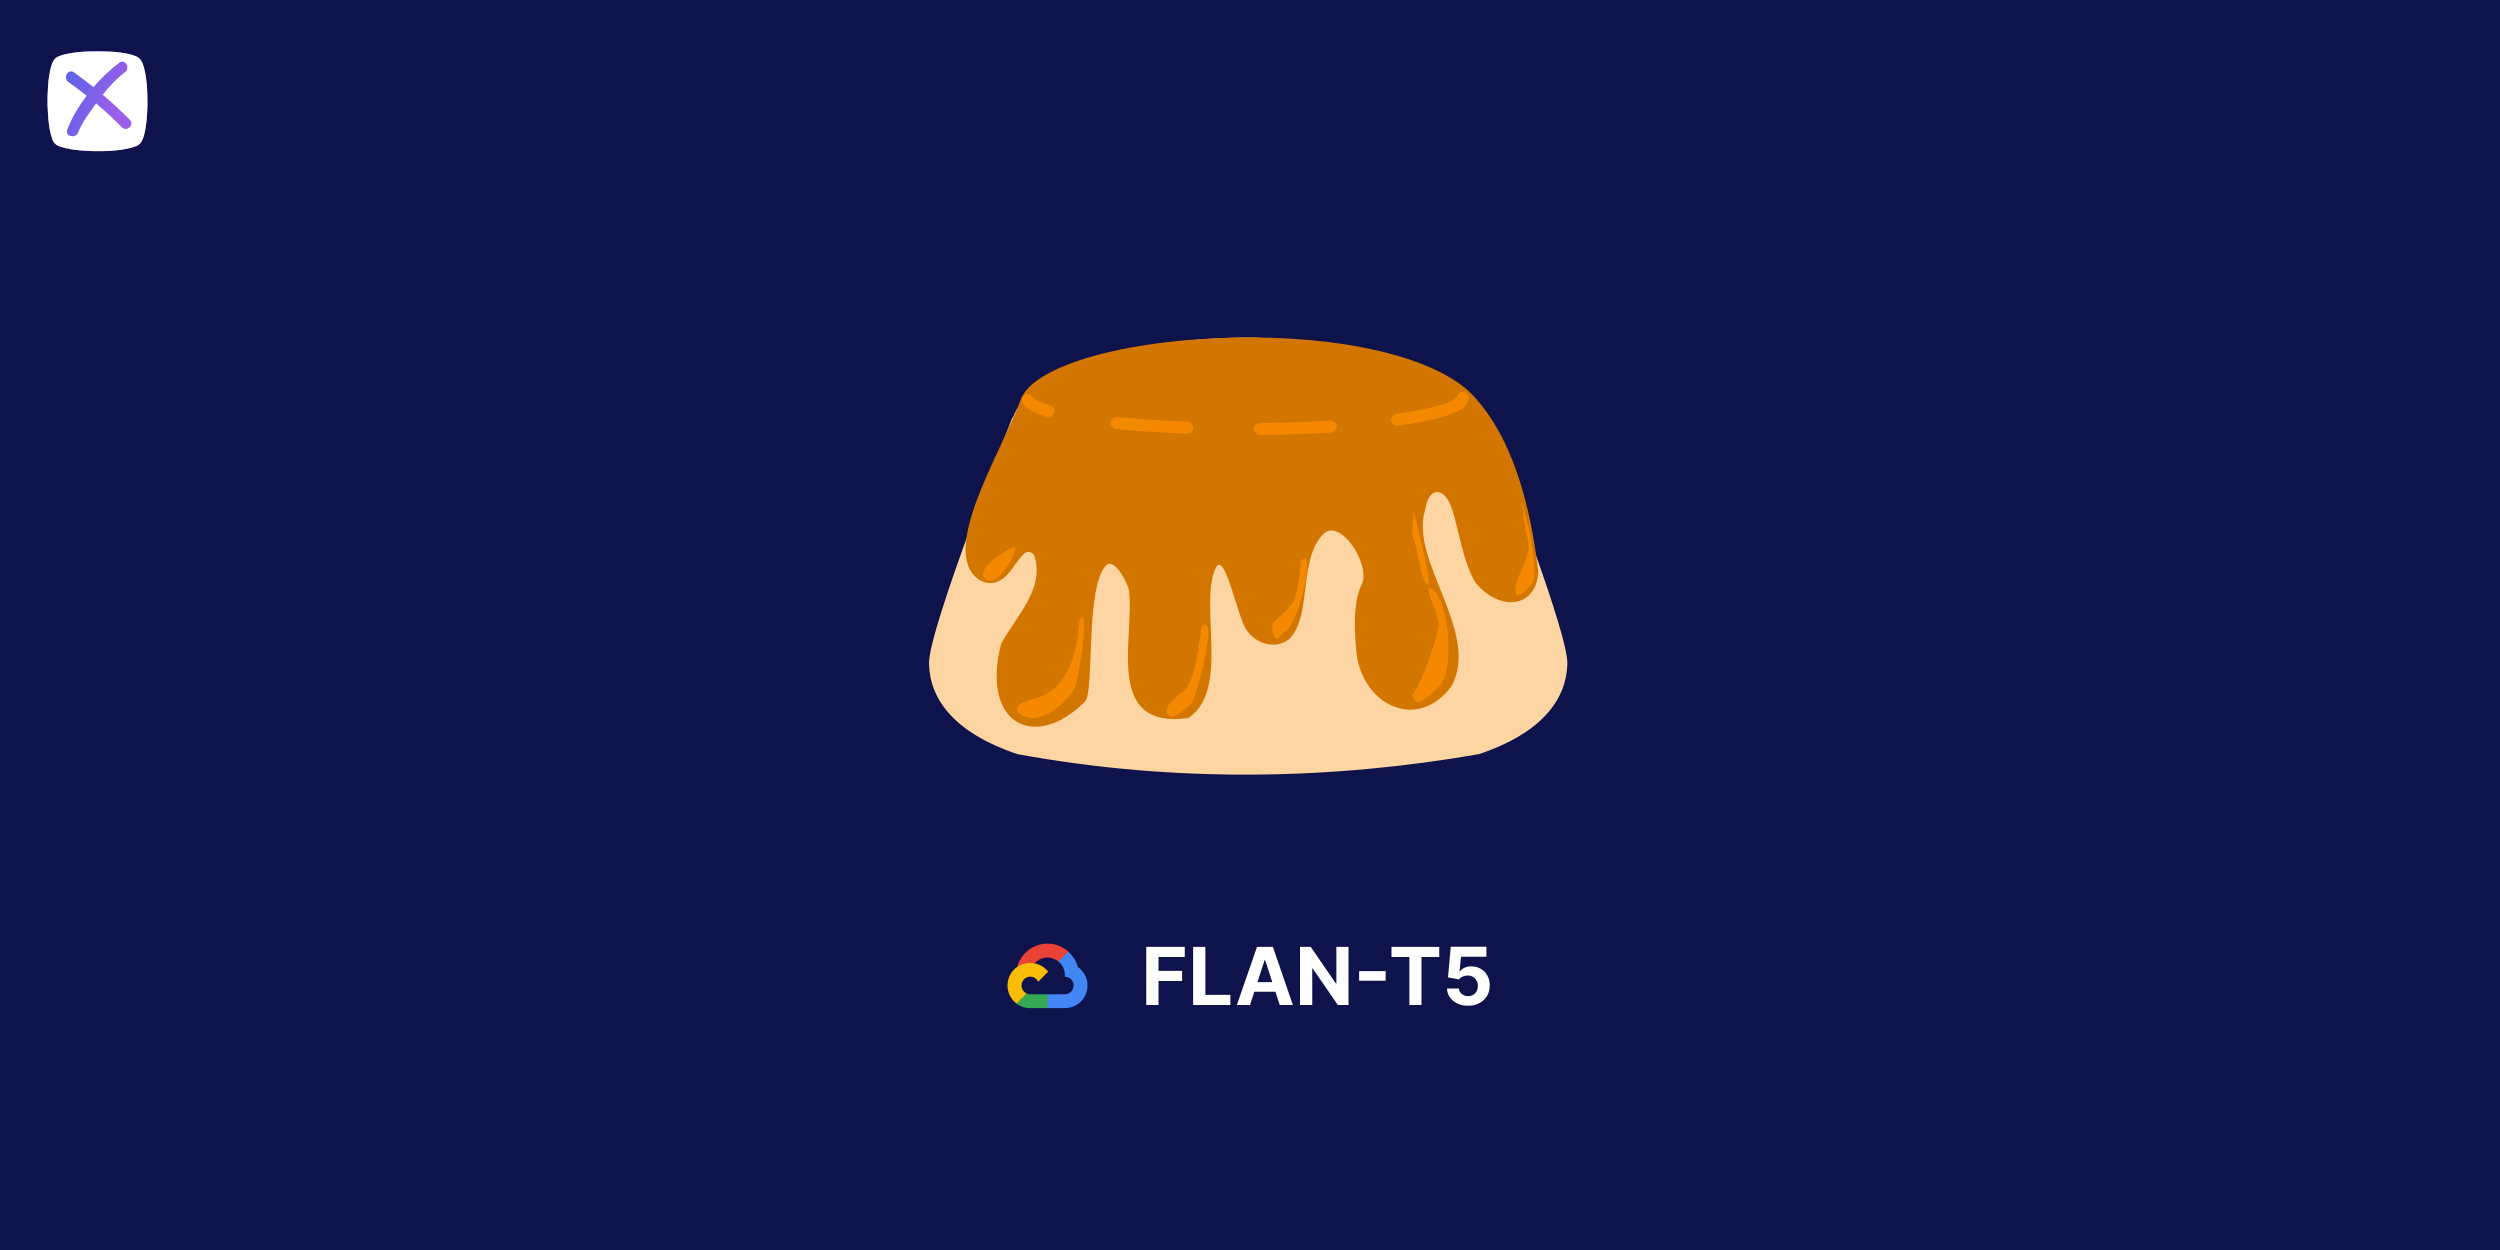 <?xml version="1.0" encoding="utf-8"?>
<svg version="1.1" id="Layer_1" xmlns="http://www.w3.org/2000/svg" xmlns:xlink="http://www.w3.org/1999/xlink" x="0px" y="0px"
	 viewBox="0 0 2000 1000" style="enable-background:new 0 0 2000 1000;" xml:space="preserve">
<rect x="0" y="0" width="2000" height="1000" fill="#333333" stroke="none"/>
<style type="text/css">
	.st0{clip-path:url(#SVGID_00000100342997142581371900000016958164296782804905_);}
	.st1{fill:#0F134B;}
	.st3{fill:url(#SVGID_00000125603995706672746350000016508471822935009421_);}
	.st4{fill:#FFFFFF;}
	.st5{fill:url(#SVGID_00000043437926112052533650000013201286004322396062_);}
	.st6{fill:#EA4335;}
	.st7{fill:#4285F4;}
	.st8{fill:#34A853;}
	.st9{fill:#FBBC05;}
	.st10{fill:#FCD5A2;}
	.st11{fill:#D37600;}
	.st12{fill:#F48800;}
	.st13{fill-rule:evenodd;clip-rule:evenodd;fill:#F48800;}
</style>
<g>
	<defs>
		<rect id="SVGID_1_" width="2000" height="1000"/>
	</defs>
	<clipPath id="SVGID_00000026883721361689428150000008513795089726820535_">
		<use xlink:href="#SVGID_1_"  style="overflow:visible;"/>
	</clipPath>
	<g style="clip-path:url(#SVGID_00000026883721361689428150000008513795089726820535_);">
		<rect class="st1" width="2000" height="1000"/>
		
			<linearGradient id="SVGID_00000131331339464210137840000001430266388906896775_" gradientUnits="userSpaceOnUse" x1="40.819" y1="938.886" x2="102.12" y2="909.364" gradientTransform="matrix(1 0 0 -1 0 1002)">
			<stop  offset="0" style="stop-color:#5F62E9"/>
			<stop  offset="1" style="stop-color:#9C5FE9"/>
		</linearGradient>
		<path style="fill:url(#SVGID_00000131331339464210137840000001430266388906896775_);" d="M38,84c0.1,1.5,0.2,2.7,0.2,3.8
			c0.2,5.2,0.6,10.3,1.5,15.4c0.5,2.8,1.2,5.5,2.1,8.1c1,2.9,3,4.8,5.8,5.8c3.2,1.1,6.5,1.8,9.7,2.4c4.6,0.7,9.3,1.1,14,1.3
			c4.1,0.1,8.1,0.2,12.1,0.1c6.5-0.2,12.8-0.7,19.1-2.1c2.2-0.5,4.4-1.1,6.5-1.9c2.3-1,3.9-2.6,4.9-4.9c1.1-2.6,1.8-5.3,2.3-8
			c0.8-4.4,1.3-8.9,1.5-13.3c0.3-4.7,0.4-9.3,0.2-14c-0.2-6.7-0.6-13.5-2.1-20.1c-0.5-2.1-1-4.2-1.8-6.1c-1-2.7-2.9-4.5-5.6-5.7
			c-2.7-1-5.6-1.8-8.5-2.2c-4.6-0.8-9.3-1.3-14-1.4c-4.1-0.1-8.2-0.2-12.4-0.1c-6.5,0.1-12.8,0.6-19.1,1.8c-2.6,0.5-5.3,1.2-7.8,2.3
			c-2.2,1-3.6,2.5-4.5,4.6c-1,2.4-1.7,4.9-2.2,7.4c-0.8,4-1.3,8-1.5,12.1c0,0-0.1,0.6-0.4,8C38,78.8,38,81.1,38,84z"/>
		<path class="st4" d="M38,84c0.1,1.5,0.2,2.7,0.2,3.8c0.2,5.2,0.6,10.3,1.5,15.4c0.5,2.8,1.2,5.5,2.1,8.1c1,2.9,3,4.8,5.8,5.8
			c3.2,1.1,6.5,1.8,9.7,2.4c4.6,0.7,9.3,1.1,14,1.3c4.1,0.1,8.1,0.2,12.1,0.1c6.5-0.2,12.8-0.7,19.1-2.1c2.2-0.5,4.4-1.1,6.5-1.9
			c2.3-1,3.9-2.6,4.9-4.9c1.1-2.6,1.8-5.3,2.3-8c0.8-4.4,1.3-8.9,1.5-13.3c0.3-4.7,0.4-9.3,0.2-14c-0.2-6.7-0.6-13.5-2.1-20.1
			c-0.5-2.1-1-4.2-1.8-6.1c-1-2.7-2.9-4.5-5.6-5.7c-2.7-1-5.6-1.8-8.5-2.2c-4.6-0.8-9.3-1.3-14-1.4c-4.1-0.1-8.2-0.2-12.4-0.1
			c-6.5,0.1-12.8,0.6-19.1,1.8c-2.6,0.5-5.3,1.2-7.8,2.3c-2.2,1-3.6,2.5-4.5,4.6c-1,2.4-1.7,4.9-2.2,7.4c-0.8,4-1.3,8-1.5,12.1
			c0,0-0.1,0.6-0.4,8C38,78.8,38,81.1,38,84z"/>
		
			<linearGradient id="SVGID_00000014625608522846237910000002599093185365096582_" gradientUnits="userSpaceOnUse" x1="53.266" y1="933.138" x2="95.254" y2="915.405" gradientTransform="matrix(1 0 0 -1 0 1002)">
			<stop  offset="0" style="stop-color:#5F62E9"/>
			<stop  offset="1" style="stop-color:#9C5FE9"/>
		</linearGradient>
		<path style="fill:url(#SVGID_00000014625608522846237910000002599093185365096582_);" d="M103.8,95.7c-7-6.9-14.1-13.6-21.6-19.9
			c5.2-6.7,11-12.9,17.8-18c4.6-3.4,0.1-11.1-4.6-7.6c-7.1,5.3-14.3,12.1-20.6,19.5c-5-4-10.3-8-15.6-11.8c-4.7-3.3-9.1,4.3-4.6,7.6
			c5,3.6,9.9,7.3,14.7,11.1c-6.5,8.6-12,17.9-15.5,27.1c-2.1,5.3,6.5,7.6,8.7,2.3c3.3-8.4,9.1-15.9,14.4-23.3
			c7.1,6.1,14,12.4,20.6,19.1C101.6,106,107.8,99.7,103.8,95.7z"/>
		<path class="st4" d="M917,804v-46.5h30.8v8.1h-21v11.1h18.9v8.1h-18.9V804H917z M954.5,804v-46.5h9.8v38.4h20v8.1H954.5z
			 M1000,804h-10.5l16.1-46.5h12.7l16,46.5h-10.5l-11.7-35.9h-0.4L1000,804z M999.3,785.7h24.9v7.7h-24.9V785.7z M1078.8,757.5V804
			h-8.5l-20.2-29.3h-0.3V804h-9.8v-46.5h8.6l20.1,29.3h0.4v-29.3H1078.8z M1108.5,776.9v7.7h-21.2v-7.7H1108.5z M1113.2,765.6v-8.1
			h38.2v8.1h-14.2V804h-9.7v-38.4H1113.2z M1174.5,804.6c-3.2,0-6.1-0.6-8.6-1.8c-2.5-1.2-4.5-2.8-6-4.9c-1.5-2.1-2.2-4.5-2.3-7.1
			h9.5c0.1,1.8,0.9,3.3,2.3,4.4c1.4,1.1,3.1,1.7,5,1.7c1.6,0,2.9-0.3,4.1-1c1.2-0.7,2.1-1.7,2.8-2.9c0.7-1.2,1-2.7,1-4.3
			c0-1.6-0.3-3.1-1.1-4.3c-0.7-1.2-1.6-2.2-2.8-2.9c-1.2-0.7-2.6-1.1-4.2-1.1c-1.4,0-2.7,0.3-4,0.8c-1.3,0.6-2.3,1.3-3,2.3l-8.8-1.6
			l2.2-24.5h28.5v8h-20.3l-1.2,11.7h0.3c0.8-1.2,2.1-2.1,3.7-2.9c1.7-0.8,3.5-1.1,5.6-1.1c2.8,0,5.3,0.7,7.5,2
			c2.2,1.3,3.9,3.1,5.2,5.4c1.3,2.3,1.9,4.9,1.9,7.9c0,3.1-0.7,5.9-2.2,8.4c-1.5,2.4-3.5,4.3-6.1,5.7
			C1180.9,803.9,1177.9,804.6,1174.5,804.6z"/>
		<path class="st6" d="M846.7,769.2l2,0l5.6-5.6l0.3-2.4c-4.4-3.9-10.3-6.3-16.6-6.3c-11.5,0-21.3,7.9-24.2,18.5
			c0.6-0.4,1.9-0.1,1.9-0.1l11.1-1.8c0,0,0.6-0.9,0.9-0.9c1.3-1.4,2.9-2.6,4.7-3.4c1.8-0.8,3.7-1.2,5.6-1.2
			C841.3,766.1,844.3,767.3,846.7,769.2L846.7,769.2z"/>
		<path class="st7" d="M862.2,773.5c-1.3-4.8-4-9-7.6-12.2l-7.9,7.9c3.2,2.5,5.2,6.5,5.2,10.8v1.4c3.8,0,7,3.1,7,7c0,3.8-3.1,7-7,7
			H838l-1.4,1.4v8.3l1.4,1.4h13.9c4.8,0,9.4-1.9,12.8-5.3c3.4-3.4,5.3-8,5.3-12.8C870,782.2,866.9,776.8,862.2,773.5L862.2,773.5z"
			/>
		<path class="st8" d="M824.1,806.5H838v-11.1h-13.9c-1,0-2-0.2-2.9-0.6l-2,0.6l-5.6,5.6l-0.5,1.9
			C816.3,805.2,820.1,806.5,824.1,806.5L824.1,806.5z"/>
		<path class="st9" d="M824.1,770.3c-4.8,0-9.4,1.9-12.8,5.3c-3.4,3.4-5.3,8-5.3,12.8c0,5.9,2.8,11.1,7.2,14.4l8.1-8.1
			c-1.2-0.6-2.3-1.4-3-2.6c-0.7-1.1-1.1-2.4-1.1-3.8c0-3.8,3.1-7,7-7c2.8,0,5.2,1.7,6.3,4.1l8.1-8.1
			C835.2,773.1,830,770.3,824.1,770.3L824.1,770.3z"/>
	</g>
</g>
<g>
	<path class="st10" d="M1000,270c-95.8,0-176.8,27.3-189.6,63.9l-0.4-0.1c0,0-67.3,169.4-66.8,197c0.5,27.6,19,55.1,70.7,72.5
		c127.7,23.4,252.7,20.3,369.3,0c51.7-17.4,70.1-44.9,70.7-72.5c0.4-23.5-47.8-148.7-62.4-185.8C1170.8,278.5,1023.4,270.2,1000,270
		L1000,270z M1000,270"/>
	<path class="st11" d="M1000,270c-94.9,0-174.3,21.8-183.7,50.4c-15.3,41.7-66.3,121.7-32.5,143.8c25.4,12.7,31.2-32.7,43.1-20.7
		c10.7,26.5-15.9,51.8-26.1,71.7c-16.4,64.9,27.8,85.7,67.2,46c7.8-7.8,0-92,17-109c6.7-6.7,18.2,16.1,18.2,20.7
		c4.8,36.2-20.7,110.7,47.2,101.6c34-21.9,8.6-90.2,22-119.9c6.3-12.7,13.8,22.1,21.7,43.2c5.3,15.1,23.8,23.6,37.2,13.6
		c18.7-18.7,7.1-63.9,27.4-84.2c13.5-13.5,38.3,25,30.7,40.2c-7.6,15.2-5.8,42.2-3.7,58.9c7.8,40.2,49.7,57.5,75.4,22.8
		c23.9-42.7-34.3-101.3-20.9-141.5c2.6-18.2,15.3-19.1,21.5-0.1c5.3,16.2,8.8,42.7,18.8,58.8c20.8,24.4,48.9,18.8,50.1-8.8
		c-5.7-50.2-19.6-107.1-52.9-141.9C1153.3,290.3,1089.8,270,1000,270L1000,270z M1000,270"/>
	<path class="st12" d="M1167.8,313.8l-2.2,2.6l-0.2,1.2l0,0.1l0,0.1l-0.2,0.2l-0.3,0.3l-0.4,0.4l-0.5,0.4l-0.7,0.5l-0.7,0.4l-2,1
		l-2.4,1l-2.9,1.1l-3.2,1l-3.6,1l-3.9,1l0,0l-4.4,1l-4.6,0.9l-5,0.9l-0.1,0l0,0l-5.2,0.9l0,0l0,0l-5.5,0.9l-0.1,0l0,0l-2.8,0.4
		l-3,1.6l-1.1,3.2l1.2,3.1l3,1.5l1.2,0l2.8-0.4l0.1,0l5.6-0.9l0.1,0l5.3-0.9l0.1,0l5.1-0.9l0.1,0l4.7-1l0.1,0l4.4-1l0.1,0l4.1-1
		l0.1,0l3.7-1.1l0.2,0l3.4-1.1l0.2-0.1l3-1.1l0.2-0.1l2.7-1.1l0.3-0.1l2.3-1.2l0.3-0.1l1-0.6l0.2-0.1l0.9-0.6l0.2-0.2l0.8-0.6
		l0.3-0.2l0.7-0.6l0.3-0.3l0.6-0.6l0.3-0.4l0.5-0.6l0.3-0.5l0.4-0.6l0.3-0.6l0.3-0.6l0.2-0.7l0.2-0.6l0.1-0.8l0.1-0.6l-0.9-3.3
		l-2.8-1.8L1167.8,313.8z M820.2,315.5l-2.4,2.4l-0.2,3.4l0.5,1.1l0.4,0.6l0.3,0.5l0.5,0.6l0.3,0.4l0.6,0.6l0.3,0.3l0.7,0.6l0.3,0.2
		l0.8,0.6l0.2,0.2l0.9,0.6l0.3,0.2l2.1,1.2l0.3,0.2l2.5,1.2l0.3,0.1l2.9,1.1l0.2,0.1l3.3,1.1l0.2,0.1l2.1,0.6l3.4-0.2l2.4-2.4
		l0.2-3.4l-2.1-2.7l-1.1-0.5l-2-0.6l-3.1-1.1l-2.7-1.1l-2.2-1l-1.8-1l-0.7-0.4l-0.5-0.4l-0.4-0.4l-0.3-0.3l-0.2-0.2l-0.2-0.4
		l-2.7-2.1L820.2,315.5z M890.3,334.6l-1.9,2.8l0.5,3.3l2.6,2.2l1.2,0.3l5.2,0.5l0,0l7,0.6l0,0l7.3,0.6l0,0l7.5,0.5l0,0l7.7,0.5l0,0
		l7.8,0.4l0,0l8,0.4h0l6.7,0.3l3.2-1.1l1.7-2.9l-0.7-3.3l-2.7-2.1l-1.2-0.2l-6.7-0.3l0,0l-7.9-0.4l0,0l-7.8-0.4h0l0,0l-7.6-0.5l0,0
		l-7.4-0.5l0,0l-7.2-0.6v0l-7-0.6l0,0l-5.2-0.5L890.3,334.6z M1062.6,336.6L1062.6,336.6l-7.9,0.4v0l-8.1,0.4l0,0l-8.3,0.3l-8.4,0.3
		h0l-8.6,0.2h0l-8.7,0.1v0l-4.8,0l-3.2,1.2l-1.6,3l0.8,3.3l2.8,1.9l1.2,0.1l4.8,0h0l8.8-0.1h0l8.6-0.2l0,0l8.5-0.3h0l8.3-0.3l0,0
		l8.2-0.4l0,0l8-0.4l0,0l2.2-0.1l3.1-1.4l1.4-3.1l-1-3.2l-2.9-1.8l-1.2-0.1L1062.6,336.6z M1062.6,336.6"/>
	<path class="st13" d="M863.6,497.2c-0.7,4-0.9,7.9-1.5,11.9c-3.5,23.6-11.7,40.3-29.6,48.3c-3.3,1.5-28.2,5.7-15.5,14.3
		c13.2,8.9,31.9-5.9,41-18.2c4.3-5.8,4.6-17.5,6.4-24.9C866.2,521.7,870.2,481.7,863.6,497.2L863.6,497.2z M863.6,497.2"/>
	<path class="st13" d="M961,502.2c-0.2,3.2-0.6,6.1-1.2,9.2c-2.5,13.6-3.2,27.1-10.6,38.9c-2.7,4.4-21.3,14.4-14.4,21.9
		c4.4,4.8,15.5-7.4,17.6-8.6c4-2.2,18.4-57.4,13.2-63C963.3,498.1,961.9,500.5,961,502.2L961,502.2z M961,502.2"/>
	<path class="st13" d="M1040.1,448.7c0.3,9.4-1.3,18.5-3.5,27.3c-2.4,9.5-11.1,15.3-17.3,21.4c-3.5,3.5-0.4,17.1,3.8,12.9
		c1.7-1.7,4.1-4.7,5.9-5.6c7.8-3.9,21-52.3,15.5-57.7C1043.4,445.8,1041.7,448.5,1040.1,448.7L1040.1,448.7z M1040.1,448.7"/>
	<path class="st13" d="M1142.7,470.4c0.7,9.7,8.2,20.8,8.2,29.9c0,7.8-14.7,49-20.5,54.8c-2.2,2.2,2.7,7.9,5,6.7
		c6.8-3.4,11.1-7.9,16.4-13.2C1164.7,535.7,1158.8,472.4,1142.7,470.4L1142.7,470.4z M1142.7,470.4"/>
	<path class="st13" d="M1130.3,407.8c1.5,7.1-2.3,17.5,0.8,23.6c1.8,3.5,6.4,38.3,11.6,35.7C1145.2,465.8,1131.1,407.9,1130.3,407.8
		L1130.3,407.8z M1130.3,407.8"/>
	<path class="st13" d="M1216.5,401.6c2.9,8.2,2.1,18.4,5,26.9c5.7,17.1-9.1,29.7-9.1,43.9c0,10.1,10.7-2.8,12.8-5
		C1232.8,459.8,1219.8,404.3,1216.5,401.6L1216.5,401.6z M1216.5,401.6"/>
	<path class="st13" d="M812.2,437.5c-4.9,0.5-30.9,16.6-24.9,24.5C795.8,473.2,813.4,443.8,812.2,437.5L812.2,437.5z M812.2,437.5"
		/>
</g>
</svg>
